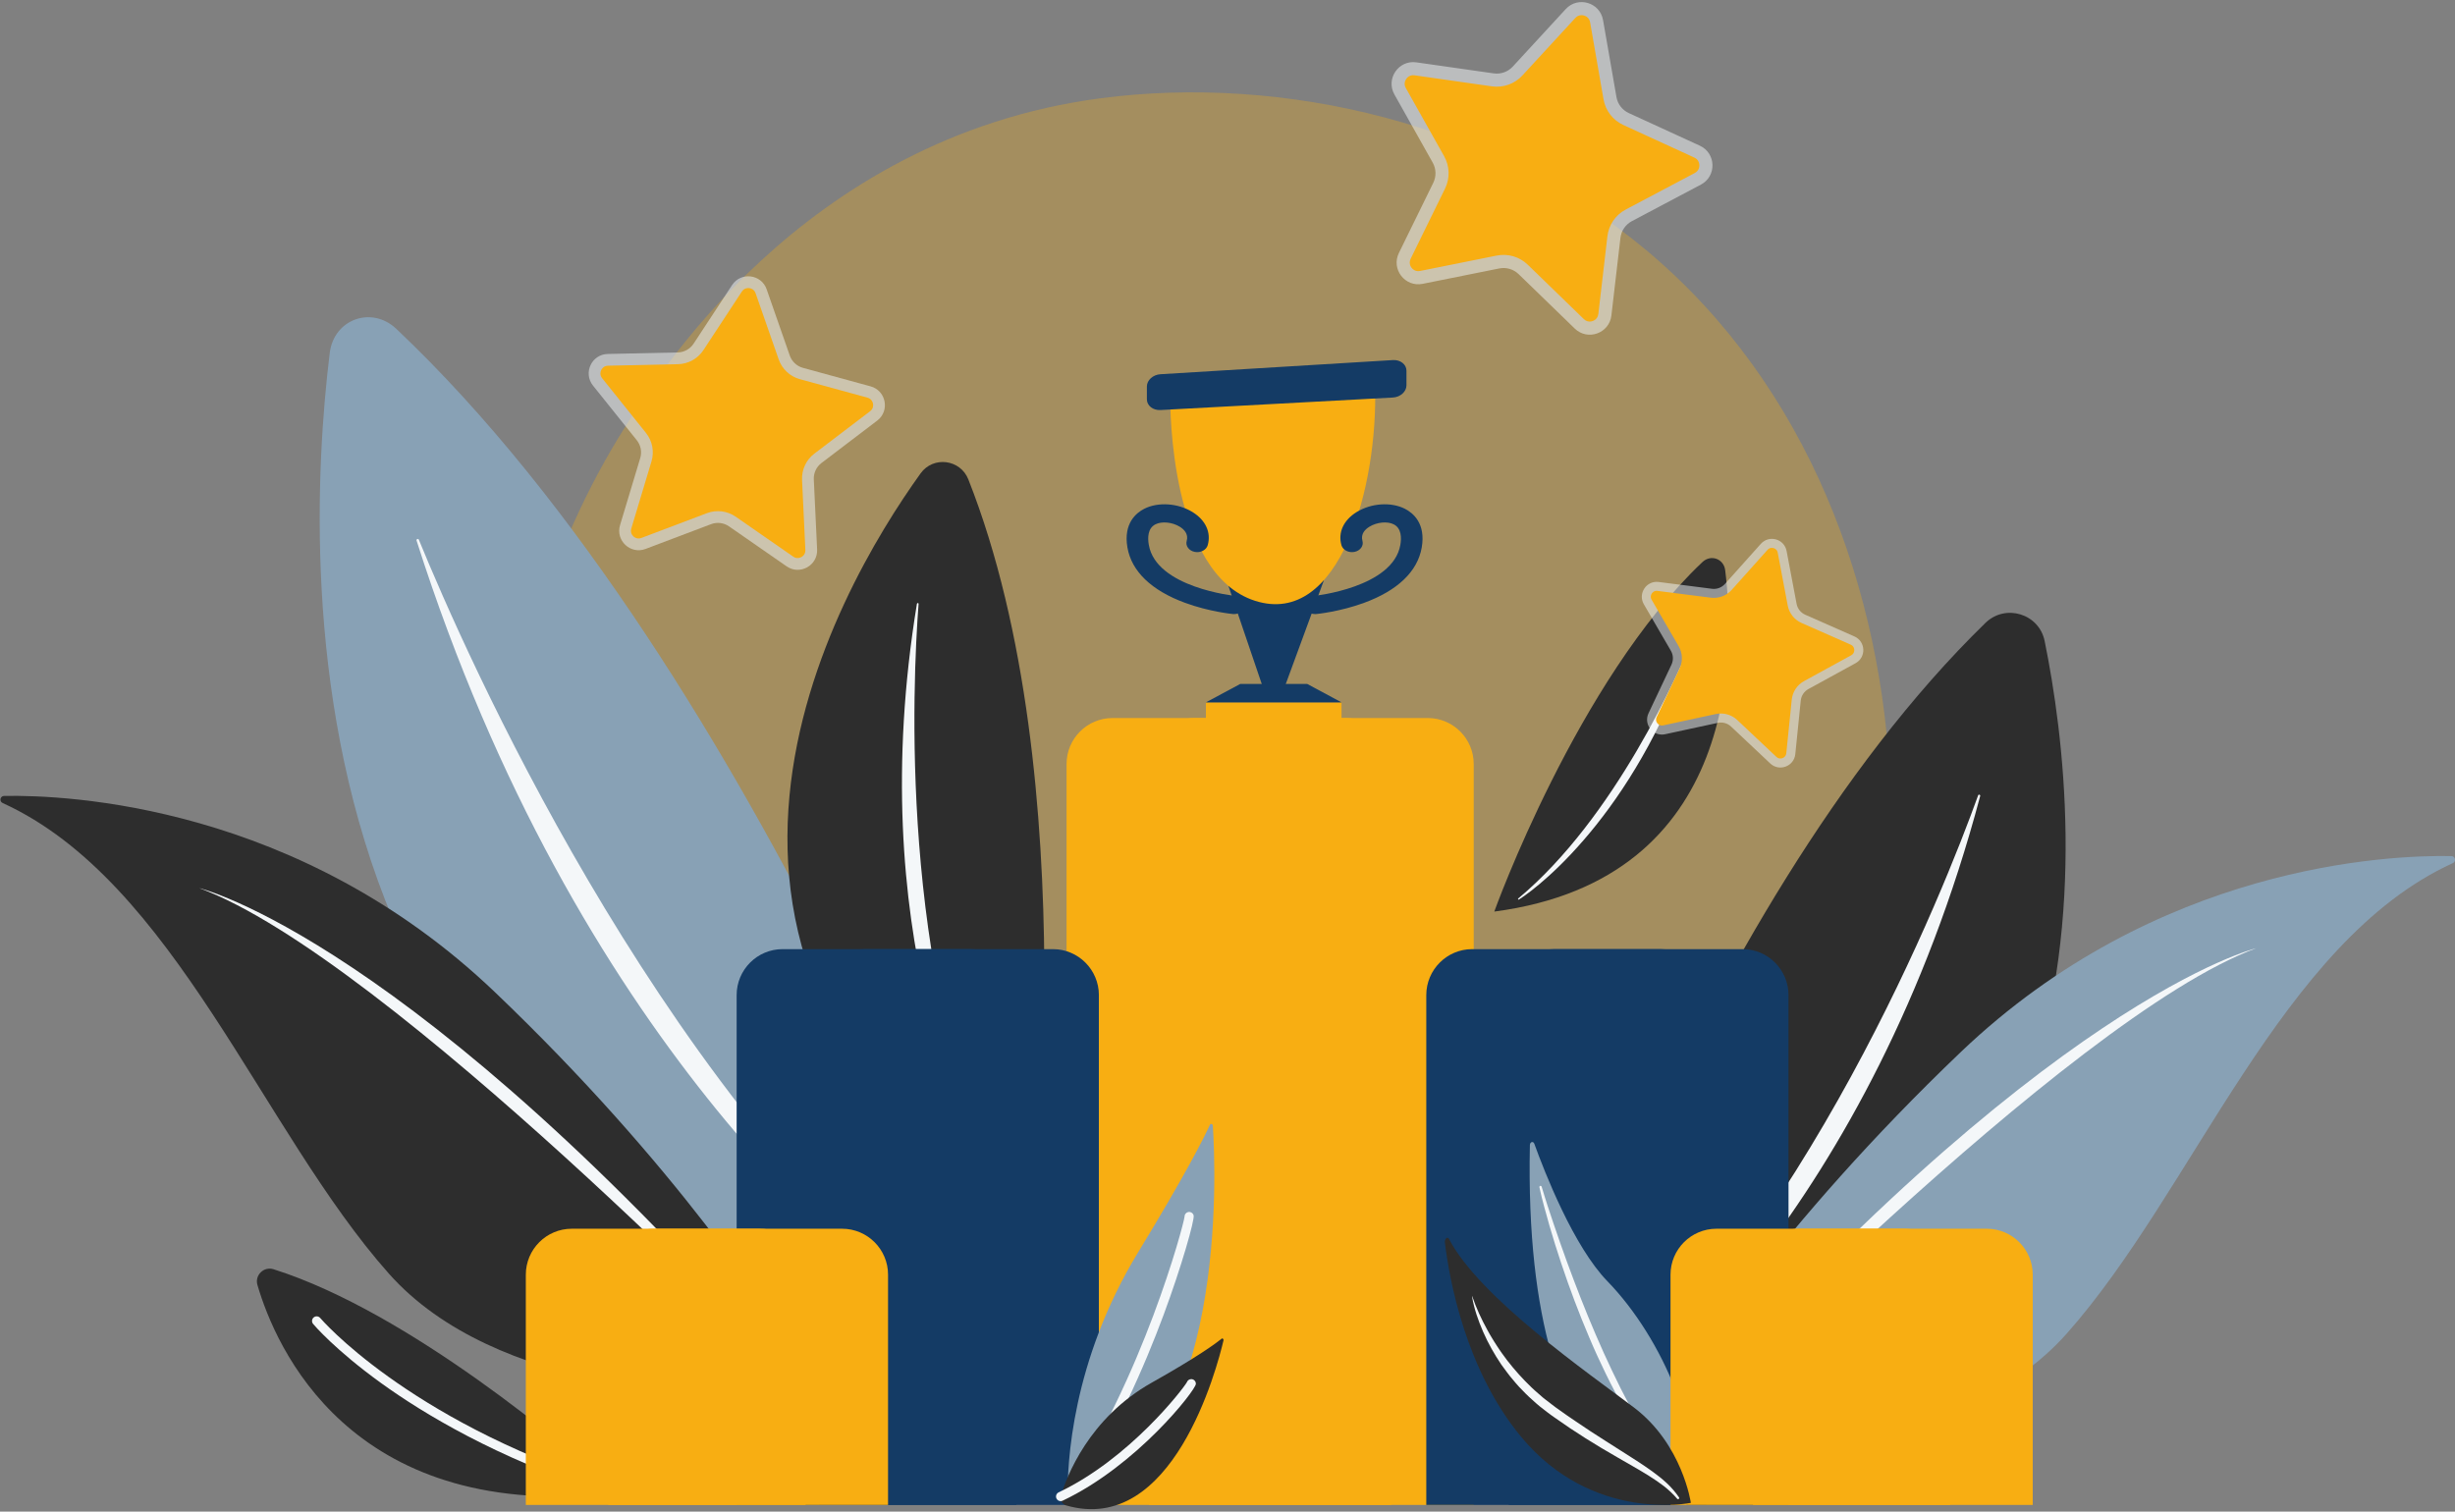 <?xml version="1.0" encoding="UTF-8"?>
<svg xmlns="http://www.w3.org/2000/svg" width="505" height="311" viewBox="0 0 505 311" fill="none">
  <rect x="0" y="0" width="505" height="311" fill="#808080" stroke="none"/>
  <g clip-path="url(#clip0_220_5647)">
    <path opacity="0.3" d="M355.849 266.49C349.976 272.686 344.419 276.684 340.029 279.84C288.422 316.954 227.356 306.136 214.378 303.494C195.214 299.592 158.169 292.051 131.387 260.483C90.868 212.722 97.177 137.478 128.608 87.808C134.356 78.722 164.725 28.295 226.447 20.209C263.801 15.314 307.344 25.185 338.875 51.664C405.065 107.246 400.353 219.53 355.849 266.49Z" fill="#F8AE12"></path>
    <path d="M206.755 277.975C206.755 277.975 156.818 138.867 81.521 67.656C76.459 62.87 68.686 65.66 67.832 72.594C62.129 118.958 57.729 258.333 206.755 277.975Z" fill="#88A1B5"></path>
    <path d="M192.326 270.097C192.696 270.404 192.336 270.984 191.933 270.729C177.126 261.358 118.428 213.939 85.696 111.239C85.59 110.909 86.035 110.736 86.166 111.057C95.827 134.661 134.062 221.445 192.326 270.097Z" fill="#F4F7F9"></path>
    <path d="M212.141 252.791C212.141 252.791 223.612 160.437 199.192 98.634C197.549 94.48 191.975 93.769 189.367 97.396C171.933 121.649 127.29 198.28 212.141 252.791Z" fill="#2D2D2D"></path>
    <path d="M205.726 244.172C205.857 244.45 205.464 244.67 205.295 244.41C199.099 234.845 177.625 191.192 188.612 124.219C188.647 124.004 188.97 124.036 188.954 124.254C187.73 140.271 184.888 199.954 205.726 244.172Z" fill="#F4F7F9"></path>
    <path d="M0.543 165.213C-0.199 164.876 0.026 163.769 0.838 163.755C13.829 163.521 61.41 165.525 101.808 204.128C138.769 239.448 158.916 270.286 165.947 282.06C167.337 284.389 165.711 287.354 163 287.427C146.937 287.855 101.899 286.696 80.007 262.053C53.843 232.605 35.895 181.319 0.543 165.211V165.213Z" fill="#2D2D2D"></path>
    <path d="M40.994 182.717C40.994 182.717 84.706 193.187 162.661 282.877C162.661 282.877 79.543 196.894 40.994 182.717Z" fill="#F4F7F9"></path>
    <path d="M307.377 187.552C307.377 187.552 324.45 139.987 350.198 115.636C351.929 114 354.586 114.953 354.878 117.324C356.829 133.177 358.333 180.833 307.377 187.549V187.552Z" fill="#2D2D2D"></path>
    <path d="M312.31 184.858C312.184 184.963 312.308 185.16 312.444 185.073C317.506 181.869 337.578 165.655 348.769 130.539C348.804 130.427 348.652 130.368 348.607 130.476C345.304 138.548 332.231 168.22 312.308 184.855L312.31 184.858Z" fill="#F4F7F9"></path>
    <path d="M311.904 302.253C311.904 302.253 347.151 187.805 408.409 128.16C412.526 124.151 419.445 126.259 420.591 131.892C428.261 169.56 440.24 283.069 311.904 302.253Z" fill="#2D2D2D"></path>
    <path d="M323.979 295.525C323.677 295.785 324.023 296.248 324.358 296.03C336.676 288.076 384.902 248.178 407.33 163.772C407.403 163.501 407.005 163.37 406.909 163.634C399.896 183.08 371.754 254.628 323.979 295.525Z" fill="#F4F7F9"></path>
    <path d="M504.548 177.586C505.289 177.249 505.065 176.142 504.253 176.128C491.262 175.894 443.681 177.898 403.283 216.501C366.322 251.821 346.175 282.659 339.144 294.433C337.754 296.762 339.38 299.727 342.091 299.8C358.154 300.228 403.192 299.069 425.084 274.426C451.248 244.978 469.196 193.692 504.548 177.584V177.586Z" fill="#88A1B5"></path>
    <path d="M464.098 195.09C464.098 195.09 420.386 205.56 342.432 295.25C342.432 295.25 425.549 209.267 464.098 195.09Z" fill="#F4F7F9"></path>
    <path d="M125.391 305.417C117.246 298.183 84.36 270.029 56.278 261.136C54.274 260.501 52.365 262.35 52.954 264.37C56.685 277.134 71.867 312.484 124.75 307.396C125.735 307.303 126.13 306.074 125.391 305.417Z" fill="#2D2D2D"></path>
    <path d="M123.944 307.031C123.846 307.031 123.745 307.015 123.647 306.982C102.084 299.877 87.146 290.871 78.414 284.569C68.915 277.712 64.588 272.601 64.41 272.388C64.073 271.985 64.124 271.386 64.527 271.047C64.929 270.71 65.53 270.761 65.867 271.164C66.038 271.367 83.502 291.754 124.243 305.175C124.741 305.339 125.013 305.877 124.849 306.378C124.718 306.778 124.346 307.034 123.946 307.034L123.944 307.031Z" fill="#F4F7F9"></path>
    <path d="M245.818 147.727H293.691C298.91 147.727 303.146 151.965 303.146 157.186V309.627H236.363V157.186C236.363 151.965 240.599 147.727 245.818 147.727Z" fill="#F8AE12"></path>
    <path d="M228.851 147.727H276.725C281.943 147.727 286.18 151.965 286.18 157.186V309.627H219.396V157.186C219.396 151.965 223.633 147.727 228.851 147.727Z" fill="#F8AE12"></path>
    <path d="M177.953 195.275H216.587C221.806 195.275 226.042 199.514 226.042 204.735V309.625H168.496V204.735C168.496 199.514 172.732 195.275 177.951 195.275H177.953Z" fill="#143B65"></path>
    <path d="M160.987 195.275H199.62C204.839 195.275 209.075 199.514 209.075 204.735V309.625H151.529V204.735C151.529 199.514 155.766 195.275 160.984 195.275H160.987Z" fill="#143B65"></path>
    <path d="M249.477 231.559C250.095 240.815 252.577 297.626 221.698 309.543C220.762 309.904 219.637 309.077 219.62 308.02C219.515 301.287 220.416 280.13 234.121 257.64C244.008 241.414 247.721 233.951 248.902 231.382C249.026 231.11 249.456 231.243 249.477 231.562V231.559Z" fill="#88A1B5"></path>
    <path d="M219.618 308.97C219.433 308.97 219.249 308.916 219.085 308.806C218.65 308.511 218.538 307.919 218.832 307.484C235.019 283.624 243.44 252.22 243.66 250.338C243.641 249.894 243.938 249.484 244.385 249.374C244.895 249.252 245.41 249.564 245.536 250.074C245.756 250.982 243.078 260.497 239.358 270.514C235.576 280.697 229.22 295.562 220.407 308.553C220.222 308.825 219.922 308.97 219.618 308.97Z" fill="#F4F7F9"></path>
    <path d="M251.685 275.744C250.336 281.485 241.225 316.147 219.22 309.704C218.554 309.51 217.99 308.53 218.177 307.895C219.377 303.87 223.941 291.757 236.946 284.45C246.329 279.177 250.109 276.388 251.351 275.386C251.482 275.281 251.732 275.548 251.685 275.744Z" fill="#2D2D2D"></path>
    <path d="M218.179 308.848C217.823 308.848 217.482 308.647 217.318 308.303C217.093 307.828 217.297 307.261 217.772 307.034C232.363 300.124 243.407 285.714 244.141 284.387C244.274 283.996 244.646 283.73 245.086 283.744C245.61 283.769 246.017 284.214 245.991 284.738C245.931 286.047 233.861 301.521 218.583 308.755C218.452 308.818 218.314 308.846 218.176 308.846L218.179 308.848Z" fill="#F4F7F9"></path>
    <path d="M134.586 252.8H173.22C178.438 252.8 182.675 257.038 182.675 262.259V309.627H125.129V262.259C125.129 257.038 129.365 252.8 134.584 252.8H134.586Z" fill="#F8AE12"></path>
    <path d="M117.619 252.8H156.253C161.472 252.8 165.708 257.038 165.708 262.259V309.627H108.162V262.259C108.162 257.038 112.398 252.8 117.617 252.8H117.619Z" fill="#F8AE12"></path>
    <path d="M319.815 195.275H358.448C363.667 195.275 367.903 199.514 367.903 204.735V309.625H310.357V204.735C310.357 199.514 314.594 195.275 319.812 195.275H319.815Z" fill="#143B65"></path>
    <path d="M302.848 195.275H341.481C346.7 195.275 350.936 199.514 350.936 204.735V309.625H293.391V204.735C293.391 199.514 297.627 195.275 302.846 195.275H302.848Z" fill="#143B65"></path>
    <path d="M314.703 235.596C314.717 234.915 315.396 234.714 315.616 235.325C317.751 241.227 323.709 256.467 330.647 263.6C341.945 275.215 351.292 296.348 346.886 309.627C346.886 309.627 313.136 309.7 314.703 235.596Z" fill="#88A1B5"></path>
    <path d="M317.139 244.204C317.305 244.798 317.522 245.479 317.721 246.114L318.334 248.047C318.753 249.332 319.176 250.616 319.616 251.894C320.481 254.455 321.382 257.003 322.303 259.542C324.163 264.616 326.114 269.652 328.252 274.607C329.323 277.083 330.416 279.55 331.585 281.977C332.161 283.196 332.762 284.401 333.356 285.611C333.971 286.809 334.586 288.008 335.23 289.192C336.504 291.562 337.84 293.905 339.286 296.175C340.713 298.459 342.256 300.666 343.91 302.798H343.913C343.992 302.906 343.973 303.056 343.87 303.135C343.772 303.212 343.632 303.198 343.548 303.107C339.885 299.077 336.797 294.539 334.107 289.814C332.75 287.453 331.487 285.042 330.296 282.597C329.106 280.151 327.969 277.682 326.916 275.176C324.783 270.177 322.874 265.087 321.155 259.938C320.289 257.366 319.485 254.773 318.727 252.168C318.35 250.865 317.99 249.556 317.637 248.246C317.284 246.923 316.949 245.65 316.659 244.26C316.633 244.134 316.715 244.007 316.841 243.982C316.963 243.956 317.082 244.031 317.117 244.148L317.132 244.199L317.139 244.204Z" fill="#F4F7F9"></path>
    <path d="M370.053 252.8H408.686C413.905 252.8 418.141 257.038 418.141 262.259V309.627H360.596V262.259C360.596 257.038 364.832 252.8 370.051 252.8H370.053Z" fill="#F8AE12"></path>
    <path d="M353.086 252.8H391.72C396.938 252.8 401.175 257.038 401.175 262.259V309.627H343.629V262.259C343.629 257.038 347.865 252.8 353.084 252.8H353.086Z" fill="#F8AE12"></path>
    <path d="M347.815 309.197C347.815 309.197 346.093 297.146 336.119 289.59C326.865 282.578 304.328 266.996 298.047 254.871C297.769 254.335 297.132 254.897 297.217 255.608C298.129 263.226 301.446 281.74 312.863 295.567C327.588 313.395 347.815 309.199 347.815 309.199V309.197Z" fill="#2D2D2D"></path>
    <path d="M302.853 266.727C303.67 269.13 304.736 271.424 305.95 273.621C306.25 274.174 306.552 274.721 306.888 275.253C307.216 275.786 307.534 276.327 307.887 276.844C308.238 277.361 308.563 277.897 308.935 278.398L310.046 279.905C311.576 281.876 313.242 283.732 315.038 285.449C315.253 285.674 315.482 285.885 315.721 286.084L316.423 286.697L317.125 287.31C317.356 287.518 317.592 287.719 317.845 287.9C318.844 288.642 319.784 289.437 320.837 290.146L322.381 291.239L323.943 292.304C324.984 293.016 326.034 293.715 327.085 294.413C328.142 295.101 329.199 295.791 330.271 296.463L333.473 298.501C334.547 299.175 335.62 299.852 336.685 300.551C337.218 300.902 337.751 301.246 338.28 301.607C338.811 301.96 339.337 302.323 339.852 302.707C340.893 303.453 341.903 304.258 342.853 305.134C343.798 306.016 344.654 307.004 345.379 308.071C345.454 308.178 345.424 308.328 345.316 308.401C345.216 308.469 345.08 308.45 345 308.359L344.996 308.352C344.184 307.401 343.272 306.554 342.296 305.78C341.3 305.028 340.285 304.308 339.209 303.652C337.082 302.316 334.862 301.101 332.673 299.819C328.266 297.301 323.927 294.6 319.775 291.639C318.727 290.928 317.707 290.107 316.689 289.313C316.43 289.119 316.189 288.906 315.95 288.684L315.23 288.033L314.512 287.382C314.268 287.17 314.035 286.947 313.815 286.708L312.465 285.314C312.011 284.853 311.623 284.333 311.199 283.846C310.783 283.352 310.364 282.861 309.99 282.334C309.609 281.813 309.211 281.307 308.844 280.776C307.394 278.641 306.131 276.388 305.097 274.04C304.074 271.691 303.223 269.257 302.797 266.736C302.795 266.72 302.804 266.706 302.821 266.701C302.835 266.701 302.849 266.708 302.853 266.722V266.727Z" fill="#F4F7F9"></path>
    <path d="M264.257 141.348H259.759L252.688 120.538L272.343 119.342L264.257 141.348Z" fill="#143B65"></path>
    <path d="M240.722 81.873C240.699 83.631 240.699 118.022 258.149 123.606C275.599 129.19 283.48 100.093 282.855 79.369L240.722 81.873Z" fill="#F8AE12"></path>
    <path d="M275.957 144.505H248.061V147.894H275.957V144.505Z" fill="#F8AE12"></path>
    <path d="M275.957 144.505H248.061L255.12 140.716H268.898L275.957 144.505Z" fill="#143B65"></path>
    <path d="M238.702 76.994C237.17 77.087 235.916 78.222 235.916 79.514V82.159C235.916 83.453 237.17 84.443 238.702 84.361L286.526 81.787C288.058 81.705 289.312 80.579 289.312 79.285V76.263C289.312 74.969 288.058 73.989 286.526 74.082L238.7 76.994H238.702Z" fill="#143B65"></path>
    <path d="M270.506 126.339C269.392 126.339 268.429 125.635 268.3 124.68C268.16 123.653 269.037 122.726 270.255 122.606C270.487 122.583 286.536 120.889 288.056 112.101C288.314 110.619 288.286 108.684 286.693 107.877C285.378 107.21 283.226 107.423 281.687 108.37C280.812 108.909 279.855 109.854 280.262 111.291C280.548 112.297 279.811 113.306 278.616 113.547C277.423 113.786 276.223 113.166 275.937 112.162C275.198 109.557 276.368 107.011 279.062 105.351C282.057 103.507 286.136 103.229 288.985 104.673C290.651 105.518 293.315 107.675 292.454 112.646C291.603 117.561 287.502 121.495 280.595 124.029C275.633 125.848 270.955 126.314 270.758 126.332C270.672 126.342 270.588 126.344 270.503 126.344L270.506 126.339Z" fill="#143B65"></path>
    <path d="M253.863 126.339C254.977 126.339 255.941 125.635 256.069 124.68C256.21 123.653 255.332 122.726 254.114 122.606C253.882 122.583 237.833 120.889 236.313 112.101C236.055 110.619 236.083 108.684 237.676 107.877C238.991 107.21 241.143 107.423 242.682 108.37C243.557 108.909 244.514 109.854 244.107 111.291C243.821 112.297 244.558 113.306 245.754 113.547C246.947 113.786 248.147 113.166 248.432 112.162C249.171 109.557 248.001 107.011 245.307 105.351C242.313 103.507 238.233 103.229 235.384 104.673C233.719 105.518 231.054 107.675 231.915 112.646C232.767 117.561 236.867 121.495 243.775 124.029C248.736 125.848 253.414 126.314 253.611 126.332C253.697 126.342 253.782 126.344 253.866 126.344L253.863 126.339Z" fill="#143B65"></path>
    <path opacity="0.51" d="M367.509 113.364L369.565 124.235C369.752 125.227 370.417 126.065 371.343 126.474L381.46 130.942C383.787 131.969 383.928 135.222 381.696 136.446L371.998 141.761C371.111 142.248 370.522 143.137 370.419 144.144L369.299 155.15C369.041 157.682 365.991 158.82 364.141 157.074L356.092 149.489C355.357 148.796 354.326 148.508 353.339 148.724L342.529 151.059C340.043 151.598 338.019 149.047 339.105 146.746L343.827 136.744C344.258 135.829 344.213 134.761 343.706 133.888L338.146 124.326C336.866 122.126 338.665 119.411 341.189 119.734L352.157 121.136C353.158 121.265 354.16 120.89 354.833 120.137L362.206 111.892C363.902 109.994 367.037 110.867 367.511 113.369L367.509 113.364Z" fill="#F4F7F9"></path>
    <path d="M365.913 156.014C365.729 155.962 365.56 155.864 365.408 155.721L357.359 148.136C356.779 147.591 356.07 147.191 355.303 146.976C354.536 146.763 353.722 146.739 352.943 146.905L342.134 149.241C341.93 149.285 341.734 149.281 341.549 149.229C341.21 149.136 340.917 148.878 340.763 148.544C340.66 148.317 340.578 147.956 340.777 147.533L345.5 137.53C346.192 136.063 346.119 134.352 345.303 132.948L339.743 123.385C339.399 122.796 339.654 122.292 339.78 122.103C339.907 121.913 340.272 121.483 340.948 121.569L351.916 122.971C353.523 123.177 355.13 122.578 356.211 121.368L363.584 113.123C364.037 112.615 364.596 112.702 364.816 112.763C365.036 112.823 365.558 113.039 365.684 113.708L367.74 124.579C368.042 126.173 369.106 127.516 370.589 128.169L380.706 132.637C381.331 132.913 381.42 133.47 381.429 133.697C381.438 133.924 381.396 134.488 380.8 134.815L371.102 140.13C369.679 140.91 368.732 142.337 368.568 143.952L367.448 154.958C367.401 155.426 367.144 155.691 366.938 155.831C366.634 156.04 366.25 156.107 365.911 156.012L365.913 156.014Z" fill="#F8AE12"></path>
    <path opacity="0.51" d="M157.707 59.534L162.457 73.145C162.892 74.388 163.91 75.341 165.18 75.687L179.082 79.488C182.279 80.363 183.089 84.526 180.448 86.534L168.977 95.261C167.929 96.059 167.339 97.321 167.402 98.636L168.083 113.038C168.24 116.352 164.53 118.407 161.807 116.516L149.966 108.297C148.883 107.546 147.503 107.375 146.27 107.841L132.792 112.94C129.69 114.113 126.591 111.22 127.545 108.042L131.7 94.236C132.079 92.975 131.814 91.608 130.991 90.579L121.978 79.329C119.903 76.74 121.698 72.895 125.012 72.823L139.419 72.509C140.736 72.481 141.955 71.805 142.677 70.705L150.586 58.652C152.406 55.879 156.614 56.398 157.709 59.53L157.707 59.534Z" fill="#F4F7F9"></path>
    <path d="M163.892 114.81C163.644 114.779 163.405 114.686 163.183 114.529L151.342 106.31C150.491 105.718 149.496 105.339 148.467 105.212C147.438 105.086 146.383 105.212 145.412 105.58L131.934 110.679C131.679 110.775 131.426 110.808 131.178 110.777C130.725 110.721 130.297 110.447 130.032 110.045C129.854 109.771 129.679 109.324 129.857 108.739L134.011 94.933C134.619 92.909 134.196 90.716 132.874 89.066L123.862 77.817C123.305 77.124 123.536 76.424 123.663 76.155C123.789 75.886 124.175 75.261 125.064 75.24L139.471 74.926C141.583 74.879 143.536 73.798 144.696 72.031L152.605 59.979C153.094 59.234 153.829 59.239 154.123 59.277C154.418 59.312 155.131 59.487 155.426 60.327L160.177 73.939C160.874 75.935 162.507 77.458 164.544 78.015L178.444 81.816C179.302 82.05 179.524 82.752 179.58 83.042C179.636 83.333 179.693 84.067 178.984 84.606L167.513 93.333C165.831 94.613 164.886 96.637 164.986 98.748L165.667 113.15C165.695 113.761 165.417 114.154 165.178 114.374C164.827 114.7 164.345 114.861 163.889 114.805L163.892 114.81Z" fill="#F8AE12"></path>
    <path opacity="0.51" d="M329.752 4.126L332.512 19.972C332.765 21.421 333.712 22.651 335.048 23.265L349.66 29.972C353.022 31.517 353.158 36.246 349.887 37.978L335.677 45.502C334.379 46.19 333.502 47.473 333.331 48.933L331.469 64.91C331.041 68.587 326.585 70.176 323.93 67.599L312.386 56.403C311.331 55.381 309.841 54.943 308.4 55.231L292.639 58.397C289.011 59.125 286.124 55.376 287.752 52.053L294.828 37.611C295.474 36.291 295.432 34.737 294.711 33.457L286.831 19.436C285.018 16.209 287.689 12.303 291.35 12.827L307.266 15.097C308.721 15.305 310.182 14.783 311.179 13.702L322.07 1.872C324.575 -0.85 329.116 0.484 329.75 4.13L329.752 4.126Z" fill="#F4F7F9"></path>
    <path d="M326.538 66.097C326.271 66.019 326.025 65.872 325.808 65.659L314.264 54.463C313.434 53.658 312.409 53.059 311.3 52.733C310.192 52.408 309.006 52.354 307.871 52.584L292.108 55.75C291.811 55.811 291.525 55.801 291.259 55.722C290.767 55.577 290.346 55.198 290.131 54.709C289.984 54.376 289.874 53.852 290.173 53.239L297.249 38.797C298.285 36.679 298.215 34.189 297.06 32.132L289.179 18.111C288.692 17.247 289.074 16.519 289.261 16.246C289.448 15.972 289.986 15.354 290.968 15.494L306.884 17.765C309.216 18.097 311.565 17.261 313.16 15.525L324.051 3.695C324.723 2.964 325.532 3.102 325.85 3.196C326.166 3.29 326.921 3.613 327.092 4.589L329.852 20.435C330.257 22.759 331.777 24.732 333.92 25.715L348.533 32.422C349.433 32.836 349.553 33.648 349.562 33.978C349.571 34.308 349.499 35.127 348.622 35.591L334.411 43.115C332.327 44.217 330.921 46.274 330.648 48.617L328.786 64.594C328.706 65.273 328.33 65.654 328.025 65.853C327.579 66.148 327.02 66.239 326.528 66.094L326.538 66.097Z" fill="#F8AE12"></path>
  </g>
  <defs>
    <clipPath id="clip0_220_5647">
      <rect width="505" height="311" fill="white"></rect>
    </clipPath>
  </defs>
</svg>
